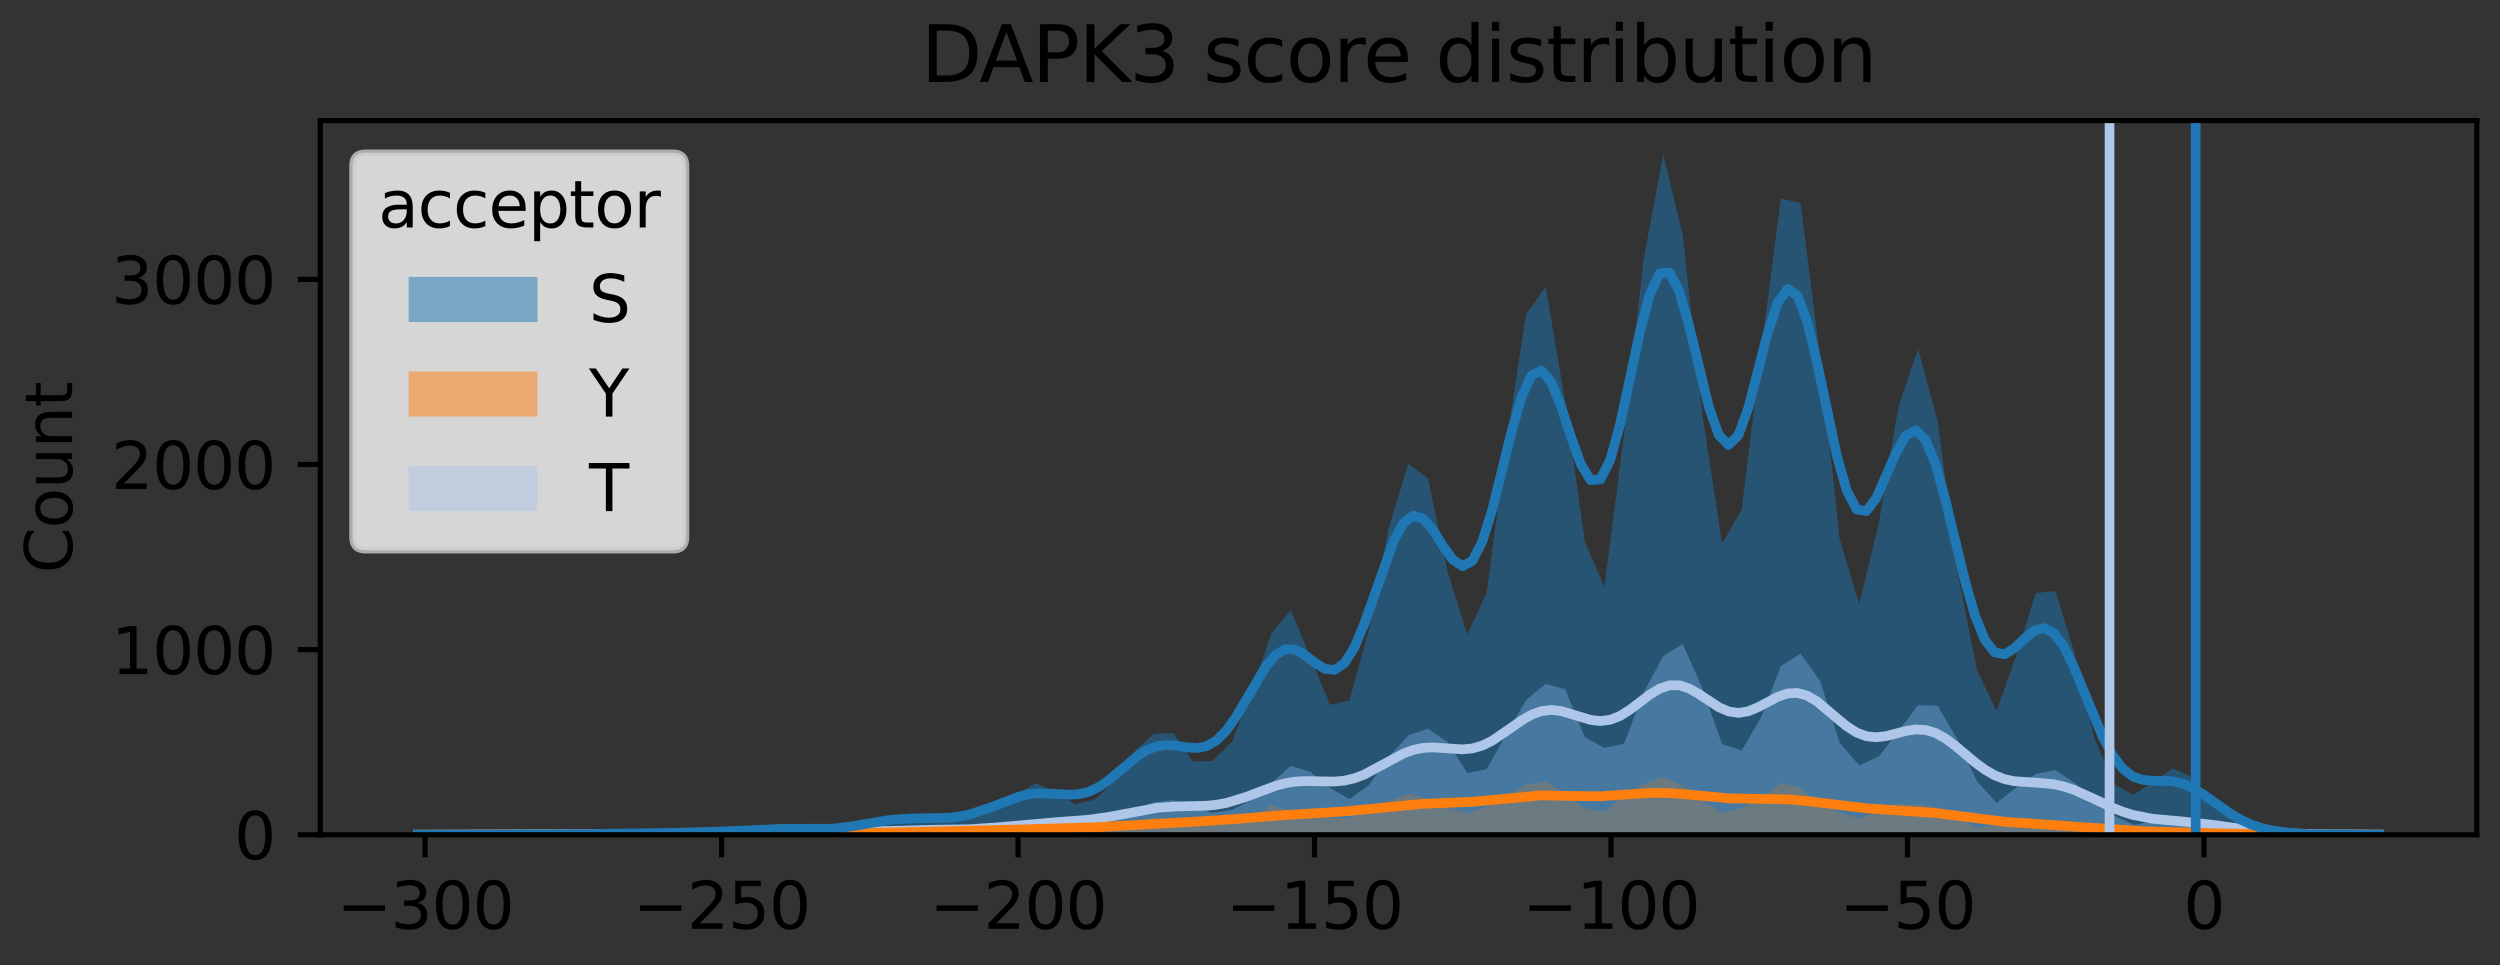 <?xml version="1.0" encoding="utf-8" standalone="no"?>
<!DOCTYPE svg PUBLIC "-//W3C//DTD SVG 1.1//EN"
  "http://www.w3.org/Graphics/SVG/1.1/DTD/svg11.dtd">
<svg xmlns:xlink="http://www.w3.org/1999/xlink" width="388.128pt" height="149.876pt" viewBox="0 0 388.128 149.876" xmlns="http://www.w3.org/2000/svg" version="1.1">
 <rect x="0" y="0" width="388.128" height="149.876" fill="#333333" stroke="none"/>
 <defs>
  <style type="text/css">*{stroke-linejoin: round; stroke-linecap: butt}</style>
 </defs>
 <g id="figure_1">
  <g id="patch_1">
   <path d="M 0 149.876 
L 388.128 149.876 
L 388.128 0 
L 0 0 
L 0 149.876 
z
" style="fill: none"/>
  </g>
  <g id="axes_1">
   <g id="patch_2">
    <path d="M 49.728 129.598 
L 384.528 129.598 
L 384.528 18.718 
L 49.728 18.718 
L 49.728 129.598 
z
" style="fill: none"/>
   </g>
   <g id="FillBetweenPolyCollection_1">
    <path d="M 66.468 129.569 
L 66.468 129.598 
L 69.512 129.598 
L 72.555 129.598 
L 75.599 129.598 
L 78.643 129.598 
L 81.686 129.598 
L 84.73 129.598 
L 87.774 129.598 
L 90.817 129.598 
L 93.861 129.598 
L 96.904 129.598 
L 99.948 129.598 
L 102.992 129.598 
L 106.035 129.598 
L 109.079 129.598 
L 112.123 129.598 
L 115.166 129.598 
L 118.21 129.598 
L 121.254 129.598 
L 124.297 129.598 
L 127.341 129.598 
L 130.384 129.598 
L 133.428 129.598 
L 136.472 129.598 
L 139.515 129.598 
L 142.559 129.598 
L 145.603 129.598 
L 148.646 129.598 
L 151.69 129.598 
L 154.734 129.598 
L 157.777 129.598 
L 160.821 129.598 
L 163.864 129.598 
L 166.908 129.598 
L 169.952 129.598 
L 172.995 129.598 
L 176.039 129.598 
L 179.083 129.598 
L 182.126 129.598 
L 185.17 129.598 
L 188.214 129.598 
L 191.257 129.598 
L 194.301 129.598 
L 197.344 129.598 
L 200.388 129.598 
L 203.432 129.598 
L 206.475 129.598 
L 209.519 129.598 
L 212.563 129.598 
L 215.606 129.598 
L 218.65 129.598 
L 221.694 129.598 
L 224.737 129.598 
L 227.781 129.598 
L 230.824 129.598 
L 233.868 129.598 
L 236.912 129.598 
L 239.955 129.598 
L 242.999 129.598 
L 246.043 129.598 
L 249.086 129.598 
L 252.13 129.598 
L 255.174 129.598 
L 258.217 129.598 
L 261.261 129.598 
L 264.304 129.598 
L 267.348 129.598 
L 270.392 129.598 
L 273.435 129.598 
L 276.479 129.598 
L 279.523 129.598 
L 282.566 129.598 
L 285.61 129.598 
L 288.654 129.598 
L 291.697 129.598 
L 294.741 129.598 
L 297.784 129.598 
L 300.828 129.598 
L 303.872 129.598 
L 306.915 129.598 
L 309.959 129.598 
L 313.003 129.598 
L 316.046 129.598 
L 319.09 129.598 
L 322.134 129.598 
L 325.177 129.598 
L 328.221 129.598 
L 331.264 129.598 
L 334.308 129.598 
L 337.352 129.598 
L 340.395 129.598 
L 343.439 129.598 
L 346.483 129.598 
L 349.526 129.598 
L 352.57 129.598 
L 355.614 129.598 
L 358.657 129.598 
L 361.701 129.598 
L 364.744 129.598 
L 367.788 129.598 
L 367.788 129.512 
L 367.788 129.512 
L 364.744 129.569 
L 361.701 129.569 
L 358.657 129.541 
L 355.614 129.483 
L 352.57 129.483 
L 349.526 129.196 
L 346.483 128.621 
L 343.439 127.874 
L 340.395 127.212 
L 337.352 127.04 
L 334.308 127.5 
L 331.264 128.075 
L 328.221 126.638 
L 325.177 124.252 
L 322.134 121.579 
L 319.09 119.567 
L 316.046 120.171 
L 313.003 122.298 
L 309.959 124.654 
L 306.915 121.292 
L 303.872 114.824 
L 300.828 109.565 
L 297.784 109.478 
L 294.741 113.531 
L 291.697 117.44 
L 288.654 118.848 
L 285.61 115.313 
L 282.566 105.713 
L 279.523 101.488 
L 276.479 103.414 
L 273.435 111.347 
L 270.392 116.52 
L 267.348 115.514 
L 264.304 106.892 
L 261.261 99.993 
L 258.217 101.862 
L 255.174 107.524 
L 252.13 115.486 
L 249.086 116.118 
L 246.043 114.451 
L 242.999 107.007 
L 239.955 106.173 
L 236.912 108.702 
L 233.868 113.962 
L 230.824 119.423 
L 227.781 120.027 
L 224.737 115.227 
L 221.694 113.129 
L 218.65 114.192 
L 215.606 117.498 
L 212.563 121.866 
L 209.519 124.08 
L 206.475 122.326 
L 203.432 119.826 
L 200.388 118.906 
L 197.344 121.636 
L 194.301 124.223 
L 191.257 125.747 
L 188.214 126.207 
L 185.17 125.315 
L 182.126 124.223 
L 179.083 124.539 
L 176.039 125.747 
L 172.995 127.586 
L 169.952 127.816 
L 166.908 127.356 
L 163.864 127.672 
L 160.821 127.356 
L 157.777 128.046 
L 154.734 128.678 
L 151.69 129.11 
L 148.646 128.995 
L 145.603 128.793 
L 142.559 128.477 
L 139.515 128.793 
L 136.472 129.282 
L 133.428 129.397 
L 130.384 129.282 
L 127.341 129.311 
L 124.297 129.368 
L 121.254 129.311 
L 118.21 129.397 
L 115.166 129.598 
L 112.123 129.541 
L 109.079 129.512 
L 106.035 129.426 
L 102.992 129.512 
L 99.948 129.483 
L 96.904 129.598 
L 93.861 129.541 
L 90.817 129.569 
L 87.774 129.569 
L 84.73 129.598 
L 81.686 129.541 
L 78.643 129.598 
L 75.599 129.569 
L 72.555 129.569 
L 69.512 129.598 
L 66.468 129.569 
z
" clip-path="url(#pff83aa90e6)" style="fill: #aec7e8; fill-opacity: 0.5"/>
   </g>
   <g id="FillBetweenPolyCollection_2">
    <path d="M 66.468 129.569 
L 66.468 129.598 
L 69.512 129.598 
L 72.555 129.598 
L 75.599 129.598 
L 78.643 129.598 
L 81.686 129.598 
L 84.73 129.598 
L 87.774 129.598 
L 90.817 129.598 
L 93.861 129.598 
L 96.904 129.598 
L 99.948 129.598 
L 102.992 129.598 
L 106.035 129.598 
L 109.079 129.598 
L 112.123 129.598 
L 115.166 129.598 
L 118.21 129.598 
L 121.254 129.598 
L 124.297 129.598 
L 127.341 129.598 
L 130.384 129.598 
L 133.428 129.598 
L 136.472 129.598 
L 139.515 129.598 
L 142.559 129.598 
L 145.603 129.598 
L 148.646 129.598 
L 151.69 129.598 
L 154.734 129.598 
L 157.777 129.598 
L 160.821 129.598 
L 163.864 129.598 
L 166.908 129.598 
L 169.952 129.598 
L 172.995 129.598 
L 176.039 129.598 
L 179.083 129.598 
L 182.126 129.598 
L 185.17 129.598 
L 188.214 129.598 
L 191.257 129.598 
L 194.301 129.598 
L 197.344 129.598 
L 200.388 129.598 
L 203.432 129.598 
L 206.475 129.598 
L 209.519 129.598 
L 212.563 129.598 
L 215.606 129.598 
L 218.65 129.598 
L 221.694 129.598 
L 224.737 129.598 
L 227.781 129.598 
L 230.824 129.598 
L 233.868 129.598 
L 236.912 129.598 
L 239.955 129.598 
L 242.999 129.598 
L 246.043 129.598 
L 249.086 129.598 
L 252.13 129.598 
L 255.174 129.598 
L 258.217 129.598 
L 261.261 129.598 
L 264.304 129.598 
L 267.348 129.598 
L 270.392 129.598 
L 273.435 129.598 
L 276.479 129.598 
L 279.523 129.598 
L 282.566 129.598 
L 285.61 129.598 
L 288.654 129.598 
L 291.697 129.598 
L 294.741 129.598 
L 297.784 129.598 
L 300.828 129.598 
L 303.872 129.598 
L 306.915 129.598 
L 309.959 129.598 
L 313.003 129.598 
L 316.046 129.598 
L 319.09 129.598 
L 322.134 129.598 
L 325.177 129.598 
L 328.221 129.598 
L 331.264 129.598 
L 334.308 129.598 
L 337.352 129.598 
L 340.395 129.598 
L 343.439 129.598 
L 346.483 129.598 
L 349.526 129.598 
L 352.57 129.598 
L 355.614 129.598 
L 358.657 129.598 
L 361.701 129.598 
L 364.744 129.598 
L 367.788 129.598 
L 367.788 129.598 
L 367.788 129.598 
L 364.744 129.569 
L 361.701 129.569 
L 358.657 129.598 
L 355.614 129.598 
L 352.57 129.569 
L 349.526 129.569 
L 346.483 129.541 
L 343.439 129.368 
L 340.395 129.253 
L 337.352 128.88 
L 334.308 129.253 
L 331.264 129.253 
L 328.221 129.224 
L 325.177 128.793 
L 322.134 128.305 
L 319.09 127.414 
L 316.046 127.644 
L 313.003 127.586 
L 309.959 128.161 
L 306.915 128.535 
L 303.872 126.868 
L 300.828 125.315 
L 297.784 124.913 
L 294.741 124.798 
L 291.697 125.804 
L 288.654 127.155 
L 285.61 126.092 
L 282.566 125.229 
L 279.523 122.269 
L 276.479 121.579 
L 273.435 123.965 
L 270.392 125.459 
L 267.348 126.178 
L 264.304 124.367 
L 261.261 121.953 
L 258.217 120.602 
L 255.174 121.694 
L 252.13 123.562 
L 249.086 126.005 
L 246.043 125.488 
L 242.999 123.304 
L 239.955 121.32 
L 236.912 121.78 
L 233.868 123.85 
L 230.824 125.201 
L 227.781 126.293 
L 224.737 125.344 
L 221.694 123.993 
L 218.65 123.275 
L 215.606 124.338 
L 212.563 125.919 
L 209.519 127.04 
L 206.475 127.011 
L 203.432 126.465 
L 200.388 125.977 
L 197.344 124.971 
L 194.301 127.644 
L 191.257 127.644 
L 188.214 128.19 
L 185.17 127.902 
L 182.126 127.155 
L 179.083 126.925 
L 176.039 127.902 
L 172.995 128.678 
L 169.952 129.023 
L 166.908 128.88 
L 163.864 128.506 
L 160.821 128.563 
L 157.777 128.506 
L 154.734 128.765 
L 151.69 129.311 
L 148.646 129.224 
L 145.603 129.138 
L 142.559 128.937 
L 139.515 129.167 
L 136.472 129.311 
L 133.428 129.454 
L 130.384 129.454 
L 127.341 129.512 
L 124.297 129.426 
L 121.254 129.397 
L 118.21 129.339 
L 115.166 129.541 
L 112.123 129.569 
L 109.079 129.541 
L 106.035 129.541 
L 102.992 129.426 
L 99.948 129.512 
L 96.904 129.569 
L 93.861 129.598 
L 90.817 129.569 
L 87.774 129.541 
L 84.73 129.569 
L 81.686 129.569 
L 78.643 129.598 
L 75.599 129.569 
L 72.555 129.598 
L 69.512 129.598 
L 66.468 129.569 
z
" clip-path="url(#pff83aa90e6)" style="fill: #ff7f0e; fill-opacity: 0.5"/>
   </g>
   <g id="FillBetweenPolyCollection_3">
    <path d="M 66.468 129.598 
L 66.468 129.598 
L 69.512 129.598 
L 72.555 129.598 
L 75.599 129.598 
L 78.643 129.598 
L 81.686 129.598 
L 84.73 129.598 
L 87.774 129.598 
L 90.817 129.598 
L 93.861 129.598 
L 96.904 129.598 
L 99.948 129.598 
L 102.992 129.598 
L 106.035 129.598 
L 109.079 129.598 
L 112.123 129.598 
L 115.166 129.598 
L 118.21 129.598 
L 121.254 129.598 
L 124.297 129.598 
L 127.341 129.598 
L 130.384 129.598 
L 133.428 129.598 
L 136.472 129.598 
L 139.515 129.598 
L 142.559 129.598 
L 145.603 129.598 
L 148.646 129.598 
L 151.69 129.598 
L 154.734 129.598 
L 157.777 129.598 
L 160.821 129.598 
L 163.864 129.598 
L 166.908 129.598 
L 169.952 129.598 
L 172.995 129.598 
L 176.039 129.598 
L 179.083 129.598 
L 182.126 129.598 
L 185.17 129.598 
L 188.214 129.598 
L 191.257 129.598 
L 194.301 129.598 
L 197.344 129.598 
L 200.388 129.598 
L 203.432 129.598 
L 206.475 129.598 
L 209.519 129.598 
L 212.563 129.598 
L 215.606 129.598 
L 218.65 129.598 
L 221.694 129.598 
L 224.737 129.598 
L 227.781 129.598 
L 230.824 129.598 
L 233.868 129.598 
L 236.912 129.598 
L 239.955 129.598 
L 242.999 129.598 
L 246.043 129.598 
L 249.086 129.598 
L 252.13 129.598 
L 255.174 129.598 
L 258.217 129.598 
L 261.261 129.598 
L 264.304 129.598 
L 267.348 129.598 
L 270.392 129.598 
L 273.435 129.598 
L 276.479 129.598 
L 279.523 129.598 
L 282.566 129.598 
L 285.61 129.598 
L 288.654 129.598 
L 291.697 129.598 
L 294.741 129.598 
L 297.784 129.598 
L 300.828 129.598 
L 303.872 129.598 
L 306.915 129.598 
L 309.959 129.598 
L 313.003 129.598 
L 316.046 129.598 
L 319.09 129.598 
L 322.134 129.598 
L 325.177 129.598 
L 328.221 129.598 
L 331.264 129.598 
L 334.308 129.598 
L 337.352 129.598 
L 340.395 129.598 
L 343.439 129.598 
L 346.483 129.598 
L 349.526 129.598 
L 352.57 129.598 
L 355.614 129.598 
L 358.657 129.598 
L 361.701 129.598 
L 364.744 129.598 
L 367.788 129.598 
L 367.788 129.569 
L 367.788 129.569 
L 364.744 129.541 
L 361.701 129.569 
L 358.657 129.598 
L 355.614 129.541 
L 352.57 129.196 
L 349.526 128.707 
L 346.483 127.385 
L 343.439 124.626 
L 340.395 120.717 
L 337.352 119.28 
L 334.308 121.349 
L 331.264 123.39 
L 328.221 121.78 
L 325.177 114.623 
L 322.134 101.603 
L 319.09 91.744 
L 316.046 92.089 
L 313.003 101.862 
L 309.959 110.398 
L 306.915 103.989 
L 303.872 88.64 
L 300.828 65.445 
L 297.784 54.178 
L 294.741 63.117 
L 291.697 81.224 
L 288.654 93.785 
L 285.61 83.725 
L 282.566 55.414 
L 279.523 31.5 
L 276.479 30.839 
L 273.435 54.293 
L 270.392 79.155 
L 267.348 84.357 
L 264.304 64.439 
L 261.261 36.559 
L 258.217 23.998 
L 255.174 40.295 
L 252.13 67.514 
L 249.086 91.141 
L 246.043 84.127 
L 242.999 62.398 
L 239.955 44.492 
L 236.912 48.86 
L 233.868 68.693 
L 230.824 92.032 
L 227.781 98.527 
L 224.737 88.755 
L 221.694 74.269 
L 218.65 72.027 
L 215.606 81.943 
L 212.563 97.608 
L 209.519 108.731 
L 206.475 109.45 
L 203.432 101.977 
L 200.388 94.705 
L 197.344 98.384 
L 194.301 107.438 
L 191.257 115.198 
L 188.214 118.159 
L 185.17 118.187 
L 182.126 113.761 
L 179.083 113.962 
L 176.039 116.75 
L 172.995 121.292 
L 169.952 124.137 
L 166.908 124.856 
L 163.864 123.016 
L 160.821 121.579 
L 157.777 123.332 
L 154.734 125.402 
L 151.69 126.436 
L 148.646 127.471 
L 145.603 127.241 
L 142.559 127.069 
L 139.515 126.494 
L 136.472 127.27 
L 133.428 128.448 
L 130.384 128.765 
L 127.341 129.167 
L 124.297 128.535 
L 121.254 128.535 
L 118.21 128.621 
L 115.166 128.908 
L 112.123 129.253 
L 109.079 129.253 
L 106.035 129.167 
L 102.992 129.426 
L 99.948 129.339 
L 96.904 129.483 
L 93.861 129.454 
L 90.817 129.512 
L 87.774 129.512 
L 84.73 129.483 
L 81.686 129.512 
L 78.643 129.512 
L 75.599 129.598 
L 72.555 129.598 
L 69.512 129.598 
L 66.468 129.598 
z
" clip-path="url(#pff83aa90e6)" style="fill: #1f77b4; fill-opacity: 0.5"/>
   </g>
   <g id="matplotlib.axis_1">
    <g id="xtick_1">
     <g id="line2d_1">
      <defs>
       <path id="mc5a596b14f" d="M 0 0 
L 0 3.5 
" style="stroke: #000000; stroke-width: 0.8"/>
      </defs>
      <g>
       <use xlink:href="#mc5a596b14f" x="66.002" y="129.598" style="stroke: #000000; stroke-width: 0.8"/>
      </g>
     </g>
     <g id="text_1">
      <!-- −300 -->
      <g transform="translate(52.269 144.197) scale(0.1 -0.1)">
       <defs>
        <path id="DejaVuSans-2212" d="M 678 2272 
L 4684 2272 
L 4684 1741 
L 678 1741 
L 678 2272 
z
" transform="scale(0.016)"/>
        <path id="DejaVuSans-33" d="M 2597 2516 
Q 3050 2419 3304 2112 
Q 3559 1806 3559 1356 
Q 3559 666 3084 287 
Q 2609 -91 1734 -91 
Q 1441 -91 1130 -33 
Q 819 25 488 141 
L 488 750 
Q 750 597 1062 519 
Q 1375 441 1716 441 
Q 2309 441 2620 675 
Q 2931 909 2931 1356 
Q 2931 1769 2642 2001 
Q 2353 2234 1838 2234 
L 1294 2234 
L 1294 2753 
L 1863 2753 
Q 2328 2753 2575 2939 
Q 2822 3125 2822 3475 
Q 2822 3834 2567 4026 
Q 2313 4219 1838 4219 
Q 1578 4219 1281 4162 
Q 984 4106 628 3988 
L 628 4550 
Q 988 4650 1302 4700 
Q 1616 4750 1894 4750 
Q 2613 4750 3031 4423 
Q 3450 4097 3450 3541 
Q 3450 3153 3228 2886 
Q 3006 2619 2597 2516 
z
" transform="scale(0.016)"/>
        <path id="DejaVuSans-30" d="M 2034 4250 
Q 1547 4250 1301 3770 
Q 1056 3291 1056 2328 
Q 1056 1369 1301 889 
Q 1547 409 2034 409 
Q 2525 409 2770 889 
Q 3016 1369 3016 2328 
Q 3016 3291 2770 3770 
Q 2525 4250 2034 4250 
z
M 2034 4750 
Q 2819 4750 3233 4129 
Q 3647 3509 3647 2328 
Q 3647 1150 3233 529 
Q 2819 -91 2034 -91 
Q 1250 -91 836 529 
Q 422 1150 422 2328 
Q 422 3509 836 4129 
Q 1250 4750 2034 4750 
z
" transform="scale(0.016)"/>
       </defs>
       <use xlink:href="#DejaVuSans-2212"/>
       <use xlink:href="#DejaVuSans-33" transform="translate(83.789 0)"/>
       <use xlink:href="#DejaVuSans-30" transform="translate(147.412 0)"/>
       <use xlink:href="#DejaVuSans-30" transform="translate(211.035 0)"/>
      </g>
     </g>
    </g>
    <g id="xtick_2">
     <g id="line2d_2">
      <g>
       <use xlink:href="#mc5a596b14f" x="112.03" y="129.598" style="stroke: #000000; stroke-width: 0.8"/>
      </g>
     </g>
     <g id="text_2">
      <!-- −250 -->
      <g transform="translate(98.296 144.197) scale(0.1 -0.1)">
       <defs>
        <path id="DejaVuSans-32" d="M 1228 531 
L 3431 531 
L 3431 0 
L 469 0 
L 469 531 
Q 828 903 1448 1529 
Q 2069 2156 2228 2338 
Q 2531 2678 2651 2914 
Q 2772 3150 2772 3378 
Q 2772 3750 2511 3984 
Q 2250 4219 1831 4219 
Q 1534 4219 1204 4116 
Q 875 4013 500 3803 
L 500 4441 
Q 881 4594 1212 4672 
Q 1544 4750 1819 4750 
Q 2544 4750 2975 4387 
Q 3406 4025 3406 3419 
Q 3406 3131 3298 2873 
Q 3191 2616 2906 2266 
Q 2828 2175 2409 1742 
Q 1991 1309 1228 531 
z
" transform="scale(0.016)"/>
        <path id="DejaVuSans-35" d="M 691 4666 
L 3169 4666 
L 3169 4134 
L 1269 4134 
L 1269 2991 
Q 1406 3038 1543 3061 
Q 1681 3084 1819 3084 
Q 2600 3084 3056 2656 
Q 3513 2228 3513 1497 
Q 3513 744 3044 326 
Q 2575 -91 1722 -91 
Q 1428 -91 1123 -41 
Q 819 9 494 109 
L 494 744 
Q 775 591 1075 516 
Q 1375 441 1709 441 
Q 2250 441 2565 725 
Q 2881 1009 2881 1497 
Q 2881 1984 2565 2268 
Q 2250 2553 1709 2553 
Q 1456 2553 1204 2497 
Q 953 2441 691 2322 
L 691 4666 
z
" transform="scale(0.016)"/>
       </defs>
       <use xlink:href="#DejaVuSans-2212"/>
       <use xlink:href="#DejaVuSans-32" transform="translate(83.789 0)"/>
       <use xlink:href="#DejaVuSans-35" transform="translate(147.412 0)"/>
       <use xlink:href="#DejaVuSans-30" transform="translate(211.035 0)"/>
      </g>
     </g>
    </g>
    <g id="xtick_3">
     <g id="line2d_3">
      <g>
       <use xlink:href="#mc5a596b14f" x="158.057" y="129.598" style="stroke: #000000; stroke-width: 0.8"/>
      </g>
     </g>
     <g id="text_3">
      <!-- −200 -->
      <g transform="translate(144.324 144.197) scale(0.1 -0.1)">
       <use xlink:href="#DejaVuSans-2212"/>
       <use xlink:href="#DejaVuSans-32" transform="translate(83.789 0)"/>
       <use xlink:href="#DejaVuSans-30" transform="translate(147.412 0)"/>
       <use xlink:href="#DejaVuSans-30" transform="translate(211.035 0)"/>
      </g>
     </g>
    </g>
    <g id="xtick_4">
     <g id="line2d_4">
      <g>
       <use xlink:href="#mc5a596b14f" x="204.085" y="129.598" style="stroke: #000000; stroke-width: 0.8"/>
      </g>
     </g>
     <g id="text_4">
      <!-- −150 -->
      <g transform="translate(190.351 144.197) scale(0.1 -0.1)">
       <defs>
        <path id="DejaVuSans-31" d="M 794 531 
L 1825 531 
L 1825 4091 
L 703 3866 
L 703 4441 
L 1819 4666 
L 2450 4666 
L 2450 531 
L 3481 531 
L 3481 0 
L 794 0 
L 794 531 
z
" transform="scale(0.016)"/>
       </defs>
       <use xlink:href="#DejaVuSans-2212"/>
       <use xlink:href="#DejaVuSans-31" transform="translate(83.789 0)"/>
       <use xlink:href="#DejaVuSans-35" transform="translate(147.412 0)"/>
       <use xlink:href="#DejaVuSans-30" transform="translate(211.035 0)"/>
      </g>
     </g>
    </g>
    <g id="xtick_5">
     <g id="line2d_5">
      <g>
       <use xlink:href="#mc5a596b14f" x="250.112" y="129.598" style="stroke: #000000; stroke-width: 0.8"/>
      </g>
     </g>
     <g id="text_5">
      <!-- −100 -->
      <g transform="translate(236.379 144.197) scale(0.1 -0.1)">
       <use xlink:href="#DejaVuSans-2212"/>
       <use xlink:href="#DejaVuSans-31" transform="translate(83.789 0)"/>
       <use xlink:href="#DejaVuSans-30" transform="translate(147.412 0)"/>
       <use xlink:href="#DejaVuSans-30" transform="translate(211.035 0)"/>
      </g>
     </g>
    </g>
    <g id="xtick_6">
     <g id="line2d_6">
      <g>
       <use xlink:href="#mc5a596b14f" x="296.14" y="129.598" style="stroke: #000000; stroke-width: 0.8"/>
      </g>
     </g>
     <g id="text_6">
      <!-- −50 -->
      <g transform="translate(285.588 144.197) scale(0.1 -0.1)">
       <use xlink:href="#DejaVuSans-2212"/>
       <use xlink:href="#DejaVuSans-35" transform="translate(83.789 0)"/>
       <use xlink:href="#DejaVuSans-30" transform="translate(147.412 0)"/>
      </g>
     </g>
    </g>
    <g id="xtick_7">
     <g id="line2d_7">
      <g>
       <use xlink:href="#mc5a596b14f" x="342.167" y="129.598" style="stroke: #000000; stroke-width: 0.8"/>
      </g>
     </g>
     <g id="text_7">
      <!-- 0 -->
      <g transform="translate(338.986 144.197) scale(0.1 -0.1)">
       <use xlink:href="#DejaVuSans-30"/>
      </g>
     </g>
    </g>
   </g>
   <g id="matplotlib.axis_2">
    <g id="ytick_1">
     <g id="line2d_8">
      <defs>
       <path id="mad5a2f4bd8" d="M 0 0 
L -3.5 0 
" style="stroke: #000000; stroke-width: 0.8"/>
      </defs>
      <g>
       <use xlink:href="#mad5a2f4bd8" x="49.728" y="129.598" style="stroke: #000000; stroke-width: 0.8"/>
      </g>
     </g>
     <g id="text_8">
      <!-- 0 -->
      <g transform="translate(36.366 133.397) scale(0.1 -0.1)">
       <use xlink:href="#DejaVuSans-30"/>
      </g>
     </g>
    </g>
    <g id="ytick_2">
     <g id="line2d_9">
      <g>
       <use xlink:href="#mad5a2f4bd8" x="49.728" y="100.856" style="stroke: #000000; stroke-width: 0.8"/>
      </g>
     </g>
     <g id="text_9">
      <!-- 1000 -->
      <g transform="translate(17.278 104.655) scale(0.1 -0.1)">
       <use xlink:href="#DejaVuSans-31"/>
       <use xlink:href="#DejaVuSans-30" transform="translate(63.623 0)"/>
       <use xlink:href="#DejaVuSans-30" transform="translate(127.246 0)"/>
       <use xlink:href="#DejaVuSans-30" transform="translate(190.869 0)"/>
      </g>
     </g>
    </g>
    <g id="ytick_3">
     <g id="line2d_10">
      <g>
       <use xlink:href="#mad5a2f4bd8" x="49.728" y="72.113" style="stroke: #000000; stroke-width: 0.8"/>
      </g>
     </g>
     <g id="text_10">
      <!-- 2000 -->
      <g transform="translate(17.278 75.912) scale(0.1 -0.1)">
       <use xlink:href="#DejaVuSans-32"/>
       <use xlink:href="#DejaVuSans-30" transform="translate(63.623 0)"/>
       <use xlink:href="#DejaVuSans-30" transform="translate(127.246 0)"/>
       <use xlink:href="#DejaVuSans-30" transform="translate(190.869 0)"/>
      </g>
     </g>
    </g>
    <g id="ytick_4">
     <g id="line2d_11">
      <g>
       <use xlink:href="#mad5a2f4bd8" x="49.728" y="43.371" style="stroke: #000000; stroke-width: 0.8"/>
      </g>
     </g>
     <g id="text_11">
      <!-- 3000 -->
      <g transform="translate(17.278 47.17) scale(0.1 -0.1)">
       <use xlink:href="#DejaVuSans-33"/>
       <use xlink:href="#DejaVuSans-30" transform="translate(63.623 0)"/>
       <use xlink:href="#DejaVuSans-30" transform="translate(127.246 0)"/>
       <use xlink:href="#DejaVuSans-30" transform="translate(190.869 0)"/>
      </g>
     </g>
    </g>
    <g id="text_12">
     <!-- Count -->
     <g transform="translate(11.198 89.007) rotate(-90) scale(0.1 -0.1)">
      <defs>
       <path id="DejaVuSans-43" d="M 4122 4306 
L 4122 3641 
Q 3803 3938 3442 4084 
Q 3081 4231 2675 4231 
Q 1875 4231 1450 3742 
Q 1025 3253 1025 2328 
Q 1025 1406 1450 917 
Q 1875 428 2675 428 
Q 3081 428 3442 575 
Q 3803 722 4122 1019 
L 4122 359 
Q 3791 134 3420 21 
Q 3050 -91 2638 -91 
Q 1578 -91 968 557 
Q 359 1206 359 2328 
Q 359 3453 968 4101 
Q 1578 4750 2638 4750 
Q 3056 4750 3426 4639 
Q 3797 4528 4122 4306 
z
" transform="scale(0.016)"/>
       <path id="DejaVuSans-6f" d="M 1959 3097 
Q 1497 3097 1228 2736 
Q 959 2375 959 1747 
Q 959 1119 1226 758 
Q 1494 397 1959 397 
Q 2419 397 2687 759 
Q 2956 1122 2956 1747 
Q 2956 2369 2687 2733 
Q 2419 3097 1959 3097 
z
M 1959 3584 
Q 2709 3584 3137 3096 
Q 3566 2609 3566 1747 
Q 3566 888 3137 398 
Q 2709 -91 1959 -91 
Q 1206 -91 779 398 
Q 353 888 353 1747 
Q 353 2609 779 3096 
Q 1206 3584 1959 3584 
z
" transform="scale(0.016)"/>
       <path id="DejaVuSans-75" d="M 544 1381 
L 544 3500 
L 1119 3500 
L 1119 1403 
Q 1119 906 1312 657 
Q 1506 409 1894 409 
Q 2359 409 2629 706 
Q 2900 1003 2900 1516 
L 2900 3500 
L 3475 3500 
L 3475 0 
L 2900 0 
L 2900 538 
Q 2691 219 2414 64 
Q 2138 -91 1772 -91 
Q 1169 -91 856 284 
Q 544 659 544 1381 
z
M 1991 3584 
L 1991 3584 
z
" transform="scale(0.016)"/>
       <path id="DejaVuSans-6e" d="M 3513 2113 
L 3513 0 
L 2938 0 
L 2938 2094 
Q 2938 2591 2744 2837 
Q 2550 3084 2163 3084 
Q 1697 3084 1428 2787 
Q 1159 2491 1159 1978 
L 1159 0 
L 581 0 
L 581 3500 
L 1159 3500 
L 1159 2956 
Q 1366 3272 1645 3428 
Q 1925 3584 2291 3584 
Q 2894 3584 3203 3211 
Q 3513 2838 3513 2113 
z
" transform="scale(0.016)"/>
       <path id="DejaVuSans-74" d="M 1172 4494 
L 1172 3500 
L 2356 3500 
L 2356 3053 
L 1172 3053 
L 1172 1153 
Q 1172 725 1289 603 
Q 1406 481 1766 481 
L 2356 481 
L 2356 0 
L 1766 0 
Q 1100 0 847 248 
Q 594 497 594 1153 
L 594 3053 
L 172 3053 
L 172 3500 
L 594 3500 
L 594 4494 
L 1172 4494 
z
" transform="scale(0.016)"/>
      </defs>
      <use xlink:href="#DejaVuSans-43"/>
      <use xlink:href="#DejaVuSans-6f" transform="translate(69.824 0)"/>
      <use xlink:href="#DejaVuSans-75" transform="translate(131.006 0)"/>
      <use xlink:href="#DejaVuSans-6e" transform="translate(194.385 0)"/>
      <use xlink:href="#DejaVuSans-74" transform="translate(257.764 0)"/>
     </g>
    </g>
   </g>
   <g id="line2d_12">
    <path d="M 64.946 129.589 
L 118.478 129.424 
L 138.361 128.996 
L 144.479 128.826 
L 150.596 128.74 
L 155.185 128.419 
L 164.362 127.613 
L 168.95 127.273 
L 172.009 126.85 
L 179.656 125.418 
L 182.715 125.199 
L 187.304 125.094 
L 188.833 124.941 
L 190.362 124.666 
L 193.421 123.737 
L 198.01 122.013 
L 199.539 121.603 
L 201.069 121.353 
L 202.598 121.26 
L 207.187 121.34 
L 208.716 121.194 
L 210.246 120.84 
L 211.775 120.263 
L 214.834 118.624 
L 217.893 116.986 
L 219.422 116.423 
L 220.952 116.11 
L 222.481 116.036 
L 227.07 116.34 
L 228.599 116.192 
L 230.129 115.752 
L 231.658 115.007 
L 234.717 112.91 
L 236.246 111.837 
L 237.776 110.96 
L 239.305 110.4 
L 240.835 110.216 
L 242.364 110.387 
L 246.953 111.771 
L 248.482 111.946 
L 250.012 111.745 
L 251.541 111.133 
L 253.071 110.171 
L 256.129 107.849 
L 257.659 106.917 
L 259.188 106.397 
L 260.718 106.39 
L 262.247 106.888 
L 263.777 107.765 
L 266.836 109.783 
L 268.365 110.452 
L 269.895 110.677 
L 271.424 110.427 
L 272.954 109.793 
L 276.013 108.174 
L 277.542 107.657 
L 279.071 107.581 
L 280.601 108.017 
L 282.13 108.922 
L 285.189 111.507 
L 286.719 112.761 
L 288.248 113.732 
L 289.778 114.305 
L 291.307 114.462 
L 292.837 114.274 
L 295.896 113.486 
L 297.425 113.252 
L 298.955 113.329 
L 300.484 113.792 
L 302.013 114.633 
L 303.543 115.768 
L 306.602 118.344 
L 308.131 119.479 
L 309.661 120.362 
L 311.19 120.955 
L 312.72 121.284 
L 315.779 121.482 
L 318.838 121.746 
L 320.367 122.086 
L 321.897 122.591 
L 324.955 123.959 
L 328.014 125.406 
L 329.544 126.013 
L 331.073 126.5 
L 334.132 127.109 
L 338.721 127.527 
L 343.309 128.028 
L 350.956 129.078 
L 355.545 129.402 
L 361.663 129.533 
L 369.31 129.569 
L 369.31 129.569 
" clip-path="url(#pff83aa90e6)" style="fill: none; stroke: #aec7e8; stroke-width: 1.5; stroke-linecap: square"/>
   </g>
   <g id="line2d_13">
    <path d="M 64.946 129.592 
L 116.948 129.466 
L 138.361 129.245 
L 158.244 128.774 
L 170.479 128.41 
L 185.774 127.55 
L 191.892 127.155 
L 199.539 126.531 
L 208.716 125.982 
L 220.952 124.791 
L 228.599 124.484 
L 239.305 123.483 
L 243.894 123.577 
L 248.482 123.618 
L 253.071 123.311 
L 256.129 123.111 
L 259.188 123.118 
L 262.247 123.361 
L 268.365 123.946 
L 272.954 124.017 
L 277.542 124.099 
L 280.601 124.376 
L 289.778 125.494 
L 300.484 126.221 
L 311.19 127.575 
L 332.603 129.046 
L 343.309 129.349 
L 355.545 129.56 
L 369.31 129.591 
L 369.31 129.591 
" clip-path="url(#pff83aa90e6)" style="fill: none; stroke: #ff7f0e; stroke-width: 1.5; stroke-linecap: square"/>
   </g>
   <g id="line2d_14">
    <path d="M 64.946 129.598 
L 90.947 129.488 
L 104.712 129.3 
L 112.36 129.075 
L 121.537 128.671 
L 129.184 128.654 
L 132.243 128.29 
L 138.361 127.258 
L 141.42 127.069 
L 147.537 126.958 
L 149.067 126.75 
L 150.596 126.419 
L 153.655 125.409 
L 158.244 123.665 
L 159.773 123.303 
L 161.303 123.14 
L 164.362 123.281 
L 165.891 123.378 
L 167.42 123.307 
L 168.95 122.951 
L 170.479 122.249 
L 172.009 121.221 
L 176.597 117.383 
L 178.127 116.418 
L 179.656 115.837 
L 181.186 115.657 
L 182.715 115.786 
L 184.245 116.03 
L 185.774 116.136 
L 187.304 115.852 
L 188.833 114.985 
L 190.362 113.452 
L 191.892 111.3 
L 196.48 103.544 
L 198.01 101.714 
L 199.539 100.789 
L 201.069 100.841 
L 202.598 101.68 
L 204.128 102.872 
L 205.657 103.839 
L 207.187 104.01 
L 208.716 102.968 
L 210.246 100.558 
L 211.775 96.934 
L 216.363 84.002 
L 217.893 81.221 
L 219.422 80.038 
L 220.952 80.51 
L 222.481 82.299 
L 224.011 84.725 
L 225.54 86.893 
L 227.07 87.901 
L 228.599 87.058 
L 230.129 84.083 
L 231.658 79.196 
L 234.717 66.843 
L 236.246 61.573 
L 237.776 58.276 
L 239.305 57.529 
L 240.835 59.342 
L 242.364 63.126 
L 243.894 67.805 
L 245.423 72.041 
L 246.953 74.55 
L 248.482 74.42 
L 250.012 71.352 
L 251.541 65.761 
L 254.6 51.517 
L 256.129 45.713 
L 257.659 42.431 
L 259.188 42.299 
L 260.718 45.268 
L 262.247 50.616 
L 265.306 63.203 
L 266.836 67.532 
L 268.365 69.091 
L 269.895 67.554 
L 271.424 63.339 
L 274.483 51.55 
L 276.013 46.937 
L 277.542 44.864 
L 279.071 45.933 
L 280.601 50.037 
L 282.13 56.407 
L 285.189 70.81 
L 286.719 76.181 
L 288.248 79.098 
L 289.778 79.346 
L 291.307 77.322 
L 294.366 70.294 
L 295.896 67.618 
L 297.425 66.799 
L 298.955 68.298 
L 300.484 72.057 
L 302.013 77.54 
L 305.072 90.179 
L 306.602 95.516 
L 308.131 99.303 
L 309.661 101.283 
L 311.19 101.58 
L 312.72 100.654 
L 314.249 99.192 
L 315.779 97.933 
L 317.308 97.5 
L 318.838 98.268 
L 320.367 100.302 
L 321.897 103.388 
L 326.485 114.47 
L 328.014 117.312 
L 329.544 119.322 
L 331.073 120.521 
L 332.603 121.069 
L 334.132 121.207 
L 337.191 121.28 
L 338.721 121.604 
L 340.25 122.236 
L 341.78 123.141 
L 346.368 126.378 
L 347.897 127.269 
L 349.427 127.976 
L 350.956 128.507 
L 352.486 128.889 
L 355.545 129.33 
L 358.604 129.505 
L 366.251 129.569 
L 369.31 129.581 
L 369.31 129.581 
" clip-path="url(#pff83aa90e6)" style="fill: none; stroke: #1f77b4; stroke-width: 1.5; stroke-linecap: square"/>
   </g>
   <g id="line2d_15">
    <path d="M 340.881 129.598 
L 340.881 18.718 
" clip-path="url(#pff83aa90e6)" style="fill: none; stroke: #1f77b4; stroke-width: 1.5; stroke-linecap: square"/>
   </g>
   <g id="line2d_16">
    <path d="M 327.509 129.598 
L 327.509 18.718 
" clip-path="url(#pff83aa90e6)" style="fill: none; stroke: #aec7e8; stroke-width: 1.5; stroke-linecap: square"/>
   </g>
   <g id="patch_3">
    <path d="M 49.728 129.598 
L 49.728 18.718 
" style="fill: none; stroke: #000000; stroke-width: 0.8; stroke-linejoin: miter; stroke-linecap: square"/>
   </g>
   <g id="patch_4">
    <path d="M 384.528 129.598 
L 384.528 18.718 
" style="fill: none; stroke: #000000; stroke-width: 0.8; stroke-linejoin: miter; stroke-linecap: square"/>
   </g>
   <g id="patch_5">
    <path d="M 49.728 129.598 
L 384.528 129.598 
" style="fill: none; stroke: #000000; stroke-width: 0.8; stroke-linejoin: miter; stroke-linecap: square"/>
   </g>
   <g id="patch_6">
    <path d="M 49.728 18.718 
L 384.528 18.718 
" style="fill: none; stroke: #000000; stroke-width: 0.8; stroke-linejoin: miter; stroke-linecap: square"/>
   </g>
   <g id="text_13">
    <!-- DAPK3 score distribution -->
    <g transform="translate(143.014 12.718) scale(0.12 -0.12)">
     <defs>
      <path id="DejaVuSans-44" d="M 1259 4147 
L 1259 519 
L 2022 519 
Q 2988 519 3436 956 
Q 3884 1394 3884 2338 
Q 3884 3275 3436 3711 
Q 2988 4147 2022 4147 
L 1259 4147 
z
M 628 4666 
L 1925 4666 
Q 3281 4666 3915 4102 
Q 4550 3538 4550 2338 
Q 4550 1131 3912 565 
Q 3275 0 1925 0 
L 628 0 
L 628 4666 
z
" transform="scale(0.016)"/>
      <path id="DejaVuSans-41" d="M 2188 4044 
L 1331 1722 
L 3047 1722 
L 2188 4044 
z
M 1831 4666 
L 2547 4666 
L 4325 0 
L 3669 0 
L 3244 1197 
L 1141 1197 
L 716 0 
L 50 0 
L 1831 4666 
z
" transform="scale(0.016)"/>
      <path id="DejaVuSans-50" d="M 1259 4147 
L 1259 2394 
L 2053 2394 
Q 2494 2394 2734 2622 
Q 2975 2850 2975 3272 
Q 2975 3691 2734 3919 
Q 2494 4147 2053 4147 
L 1259 4147 
z
M 628 4666 
L 2053 4666 
Q 2838 4666 3239 4311 
Q 3641 3956 3641 3272 
Q 3641 2581 3239 2228 
Q 2838 1875 2053 1875 
L 1259 1875 
L 1259 0 
L 628 0 
L 628 4666 
z
" transform="scale(0.016)"/>
      <path id="DejaVuSans-4b" d="M 628 4666 
L 1259 4666 
L 1259 2694 
L 3353 4666 
L 4166 4666 
L 1850 2491 
L 4331 0 
L 3500 0 
L 1259 2247 
L 1259 0 
L 628 0 
L 628 4666 
z
" transform="scale(0.016)"/>
      <path id="DejaVuSans-20" transform="scale(0.016)"/>
      <path id="DejaVuSans-73" d="M 2834 3397 
L 2834 2853 
Q 2591 2978 2328 3040 
Q 2066 3103 1784 3103 
Q 1356 3103 1142 2972 
Q 928 2841 928 2578 
Q 928 2378 1081 2264 
Q 1234 2150 1697 2047 
L 1894 2003 
Q 2506 1872 2764 1633 
Q 3022 1394 3022 966 
Q 3022 478 2636 193 
Q 2250 -91 1575 -91 
Q 1294 -91 989 -36 
Q 684 19 347 128 
L 347 722 
Q 666 556 975 473 
Q 1284 391 1588 391 
Q 1994 391 2212 530 
Q 2431 669 2431 922 
Q 2431 1156 2273 1281 
Q 2116 1406 1581 1522 
L 1381 1569 
Q 847 1681 609 1914 
Q 372 2147 372 2553 
Q 372 3047 722 3315 
Q 1072 3584 1716 3584 
Q 2034 3584 2315 3537 
Q 2597 3491 2834 3397 
z
" transform="scale(0.016)"/>
      <path id="DejaVuSans-63" d="M 3122 3366 
L 3122 2828 
Q 2878 2963 2633 3030 
Q 2388 3097 2138 3097 
Q 1578 3097 1268 2742 
Q 959 2388 959 1747 
Q 959 1106 1268 751 
Q 1578 397 2138 397 
Q 2388 397 2633 464 
Q 2878 531 3122 666 
L 3122 134 
Q 2881 22 2623 -34 
Q 2366 -91 2075 -91 
Q 1284 -91 818 406 
Q 353 903 353 1747 
Q 353 2603 823 3093 
Q 1294 3584 2113 3584 
Q 2378 3584 2631 3529 
Q 2884 3475 3122 3366 
z
" transform="scale(0.016)"/>
      <path id="DejaVuSans-72" d="M 2631 2963 
Q 2534 3019 2420 3045 
Q 2306 3072 2169 3072 
Q 1681 3072 1420 2755 
Q 1159 2438 1159 1844 
L 1159 0 
L 581 0 
L 581 3500 
L 1159 3500 
L 1159 2956 
Q 1341 3275 1631 3429 
Q 1922 3584 2338 3584 
Q 2397 3584 2469 3576 
Q 2541 3569 2628 3553 
L 2631 2963 
z
" transform="scale(0.016)"/>
      <path id="DejaVuSans-65" d="M 3597 1894 
L 3597 1613 
L 953 1613 
Q 991 1019 1311 708 
Q 1631 397 2203 397 
Q 2534 397 2845 478 
Q 3156 559 3463 722 
L 3463 178 
Q 3153 47 2828 -22 
Q 2503 -91 2169 -91 
Q 1331 -91 842 396 
Q 353 884 353 1716 
Q 353 2575 817 3079 
Q 1281 3584 2069 3584 
Q 2775 3584 3186 3129 
Q 3597 2675 3597 1894 
z
M 3022 2063 
Q 3016 2534 2758 2815 
Q 2500 3097 2075 3097 
Q 1594 3097 1305 2825 
Q 1016 2553 972 2059 
L 3022 2063 
z
" transform="scale(0.016)"/>
      <path id="DejaVuSans-64" d="M 2906 2969 
L 2906 4863 
L 3481 4863 
L 3481 0 
L 2906 0 
L 2906 525 
Q 2725 213 2448 61 
Q 2172 -91 1784 -91 
Q 1150 -91 751 415 
Q 353 922 353 1747 
Q 353 2572 751 3078 
Q 1150 3584 1784 3584 
Q 2172 3584 2448 3432 
Q 2725 3281 2906 2969 
z
M 947 1747 
Q 947 1113 1208 752 
Q 1469 391 1925 391 
Q 2381 391 2643 752 
Q 2906 1113 2906 1747 
Q 2906 2381 2643 2742 
Q 2381 3103 1925 3103 
Q 1469 3103 1208 2742 
Q 947 2381 947 1747 
z
" transform="scale(0.016)"/>
      <path id="DejaVuSans-69" d="M 603 3500 
L 1178 3500 
L 1178 0 
L 603 0 
L 603 3500 
z
M 603 4863 
L 1178 4863 
L 1178 4134 
L 603 4134 
L 603 4863 
z
" transform="scale(0.016)"/>
      <path id="DejaVuSans-62" d="M 3116 1747 
Q 3116 2381 2855 2742 
Q 2594 3103 2138 3103 
Q 1681 3103 1420 2742 
Q 1159 2381 1159 1747 
Q 1159 1113 1420 752 
Q 1681 391 2138 391 
Q 2594 391 2855 752 
Q 3116 1113 3116 1747 
z
M 1159 2969 
Q 1341 3281 1617 3432 
Q 1894 3584 2278 3584 
Q 2916 3584 3314 3078 
Q 3713 2572 3713 1747 
Q 3713 922 3314 415 
Q 2916 -91 2278 -91 
Q 1894 -91 1617 61 
Q 1341 213 1159 525 
L 1159 0 
L 581 0 
L 581 4863 
L 1159 4863 
L 1159 2969 
z
" transform="scale(0.016)"/>
     </defs>
     <use xlink:href="#DejaVuSans-44"/>
     <use xlink:href="#DejaVuSans-41" transform="translate(75.252 0)"/>
     <use xlink:href="#DejaVuSans-50" transform="translate(143.66 0)"/>
     <use xlink:href="#DejaVuSans-4b" transform="translate(203.963 0)"/>
     <use xlink:href="#DejaVuSans-33" transform="translate(269.539 0)"/>
     <use xlink:href="#DejaVuSans-20" transform="translate(333.162 0)"/>
     <use xlink:href="#DejaVuSans-73" transform="translate(364.949 0)"/>
     <use xlink:href="#DejaVuSans-63" transform="translate(417.049 0)"/>
     <use xlink:href="#DejaVuSans-6f" transform="translate(472.029 0)"/>
     <use xlink:href="#DejaVuSans-72" transform="translate(533.211 0)"/>
     <use xlink:href="#DejaVuSans-65" transform="translate(572.074 0)"/>
     <use xlink:href="#DejaVuSans-20" transform="translate(633.598 0)"/>
     <use xlink:href="#DejaVuSans-64" transform="translate(665.385 0)"/>
     <use xlink:href="#DejaVuSans-69" transform="translate(728.861 0)"/>
     <use xlink:href="#DejaVuSans-73" transform="translate(756.645 0)"/>
     <use xlink:href="#DejaVuSans-74" transform="translate(808.744 0)"/>
     <use xlink:href="#DejaVuSans-72" transform="translate(847.953 0)"/>
     <use xlink:href="#DejaVuSans-69" transform="translate(889.066 0)"/>
     <use xlink:href="#DejaVuSans-62" transform="translate(916.85 0)"/>
     <use xlink:href="#DejaVuSans-75" transform="translate(980.326 0)"/>
     <use xlink:href="#DejaVuSans-74" transform="translate(1043.705 0)"/>
     <use xlink:href="#DejaVuSans-69" transform="translate(1082.914 0)"/>
     <use xlink:href="#DejaVuSans-6f" transform="translate(1110.697 0)"/>
     <use xlink:href="#DejaVuSans-6e" transform="translate(1171.879 0)"/>
    </g>
   </g>
   <g id="legend_1">
    <g id="patch_7">
     <path d="M 56.728 85.431 
L 104.505 85.431 
Q 106.505 85.431 106.505 83.431 
L 106.505 25.718 
Q 106.505 23.718 104.505 23.718 
L 56.728 23.718 
Q 54.728 23.718 54.728 25.718 
L 54.728 83.431 
Q 54.728 85.431 56.728 85.431 
z
" style="fill: #ffffff; opacity: 0.8; stroke: #cccccc; stroke-linejoin: miter"/>
    </g>
    <g id="text_14">
     <!-- acceptor -->
     <g transform="translate(58.728 35.317) scale(0.1 -0.1)">
      <defs>
       <path id="DejaVuSans-61" d="M 2194 1759 
Q 1497 1759 1228 1600 
Q 959 1441 959 1056 
Q 959 750 1161 570 
Q 1363 391 1709 391 
Q 2188 391 2477 730 
Q 2766 1069 2766 1631 
L 2766 1759 
L 2194 1759 
z
M 3341 1997 
L 3341 0 
L 2766 0 
L 2766 531 
Q 2569 213 2275 61 
Q 1981 -91 1556 -91 
Q 1019 -91 701 211 
Q 384 513 384 1019 
Q 384 1609 779 1909 
Q 1175 2209 1959 2209 
L 2766 2209 
L 2766 2266 
Q 2766 2663 2505 2880 
Q 2244 3097 1772 3097 
Q 1472 3097 1187 3025 
Q 903 2953 641 2809 
L 641 3341 
Q 956 3463 1253 3523 
Q 1550 3584 1831 3584 
Q 2591 3584 2966 3190 
Q 3341 2797 3341 1997 
z
" transform="scale(0.016)"/>
       <path id="DejaVuSans-70" d="M 1159 525 
L 1159 -1331 
L 581 -1331 
L 581 3500 
L 1159 3500 
L 1159 2969 
Q 1341 3281 1617 3432 
Q 1894 3584 2278 3584 
Q 2916 3584 3314 3078 
Q 3713 2572 3713 1747 
Q 3713 922 3314 415 
Q 2916 -91 2278 -91 
Q 1894 -91 1617 61 
Q 1341 213 1159 525 
z
M 3116 1747 
Q 3116 2381 2855 2742 
Q 2594 3103 2138 3103 
Q 1681 3103 1420 2742 
Q 1159 2381 1159 1747 
Q 1159 1113 1420 752 
Q 1681 391 2138 391 
Q 2594 391 2855 752 
Q 3116 1113 3116 1747 
z
" transform="scale(0.016)"/>
      </defs>
      <use xlink:href="#DejaVuSans-61"/>
      <use xlink:href="#DejaVuSans-63" transform="translate(61.279 0)"/>
      <use xlink:href="#DejaVuSans-63" transform="translate(116.26 0)"/>
      <use xlink:href="#DejaVuSans-65" transform="translate(171.24 0)"/>
      <use xlink:href="#DejaVuSans-70" transform="translate(232.764 0)"/>
      <use xlink:href="#DejaVuSans-74" transform="translate(296.24 0)"/>
      <use xlink:href="#DejaVuSans-6f" transform="translate(335.449 0)"/>
      <use xlink:href="#DejaVuSans-72" transform="translate(396.631 0)"/>
     </g>
    </g>
    <g id="patch_8">
     <path d="M 63.442 49.995 
L 83.442 49.995 
L 83.442 42.995 
L 63.442 42.995 
z
" style="fill: #1f77b4; fill-opacity: 0.5"/>
    </g>
    <g id="text_15">
     <!-- S -->
     <g transform="translate(91.442 49.995) scale(0.1 -0.1)">
      <defs>
       <path id="DejaVuSans-53" d="M 3425 4513 
L 3425 3897 
Q 3066 4069 2747 4153 
Q 2428 4238 2131 4238 
Q 1616 4238 1336 4038 
Q 1056 3838 1056 3469 
Q 1056 3159 1242 3001 
Q 1428 2844 1947 2747 
L 2328 2669 
Q 3034 2534 3370 2195 
Q 3706 1856 3706 1288 
Q 3706 609 3251 259 
Q 2797 -91 1919 -91 
Q 1588 -91 1214 -16 
Q 841 59 441 206 
L 441 856 
Q 825 641 1194 531 
Q 1563 422 1919 422 
Q 2459 422 2753 634 
Q 3047 847 3047 1241 
Q 3047 1584 2836 1778 
Q 2625 1972 2144 2069 
L 1759 2144 
Q 1053 2284 737 2584 
Q 422 2884 422 3419 
Q 422 4038 858 4394 
Q 1294 4750 2059 4750 
Q 2388 4750 2728 4690 
Q 3069 4631 3425 4513 
z
" transform="scale(0.016)"/>
      </defs>
      <use xlink:href="#DejaVuSans-53"/>
     </g>
    </g>
    <g id="patch_9">
     <path d="M 63.442 64.673 
L 83.442 64.673 
L 83.442 57.673 
L 63.442 57.673 
z
" style="fill: #ff7f0e; fill-opacity: 0.5"/>
    </g>
    <g id="text_16">
     <!-- Y -->
     <g transform="translate(91.442 64.673) scale(0.1 -0.1)">
      <defs>
       <path id="DejaVuSans-59" d="M -13 4666 
L 666 4666 
L 1959 2747 
L 3244 4666 
L 3922 4666 
L 2272 2222 
L 2272 0 
L 1638 0 
L 1638 2222 
L -13 4666 
z
" transform="scale(0.016)"/>
      </defs>
      <use xlink:href="#DejaVuSans-59"/>
     </g>
    </g>
    <g id="patch_10">
     <path d="M 63.442 79.351 
L 83.442 79.351 
L 83.442 72.351 
L 63.442 72.351 
z
" style="fill: #aec7e8; fill-opacity: 0.5"/>
    </g>
    <g id="text_17">
     <!-- T -->
     <g transform="translate(91.442 79.351) scale(0.1 -0.1)">
      <defs>
       <path id="DejaVuSans-54" d="M -19 4666 
L 3928 4666 
L 3928 4134 
L 2272 4134 
L 2272 0 
L 1638 0 
L 1638 4134 
L -19 4134 
L -19 4666 
z
" transform="scale(0.016)"/>
      </defs>
      <use xlink:href="#DejaVuSans-54"/>
     </g>
    </g>
   </g>
  </g>
 </g>
 <defs>
  <clipPath id="pff83aa90e6">
   <rect x="49.728" y="18.718" width="334.8" height="110.88"/>
  </clipPath>
 </defs>
</svg>
